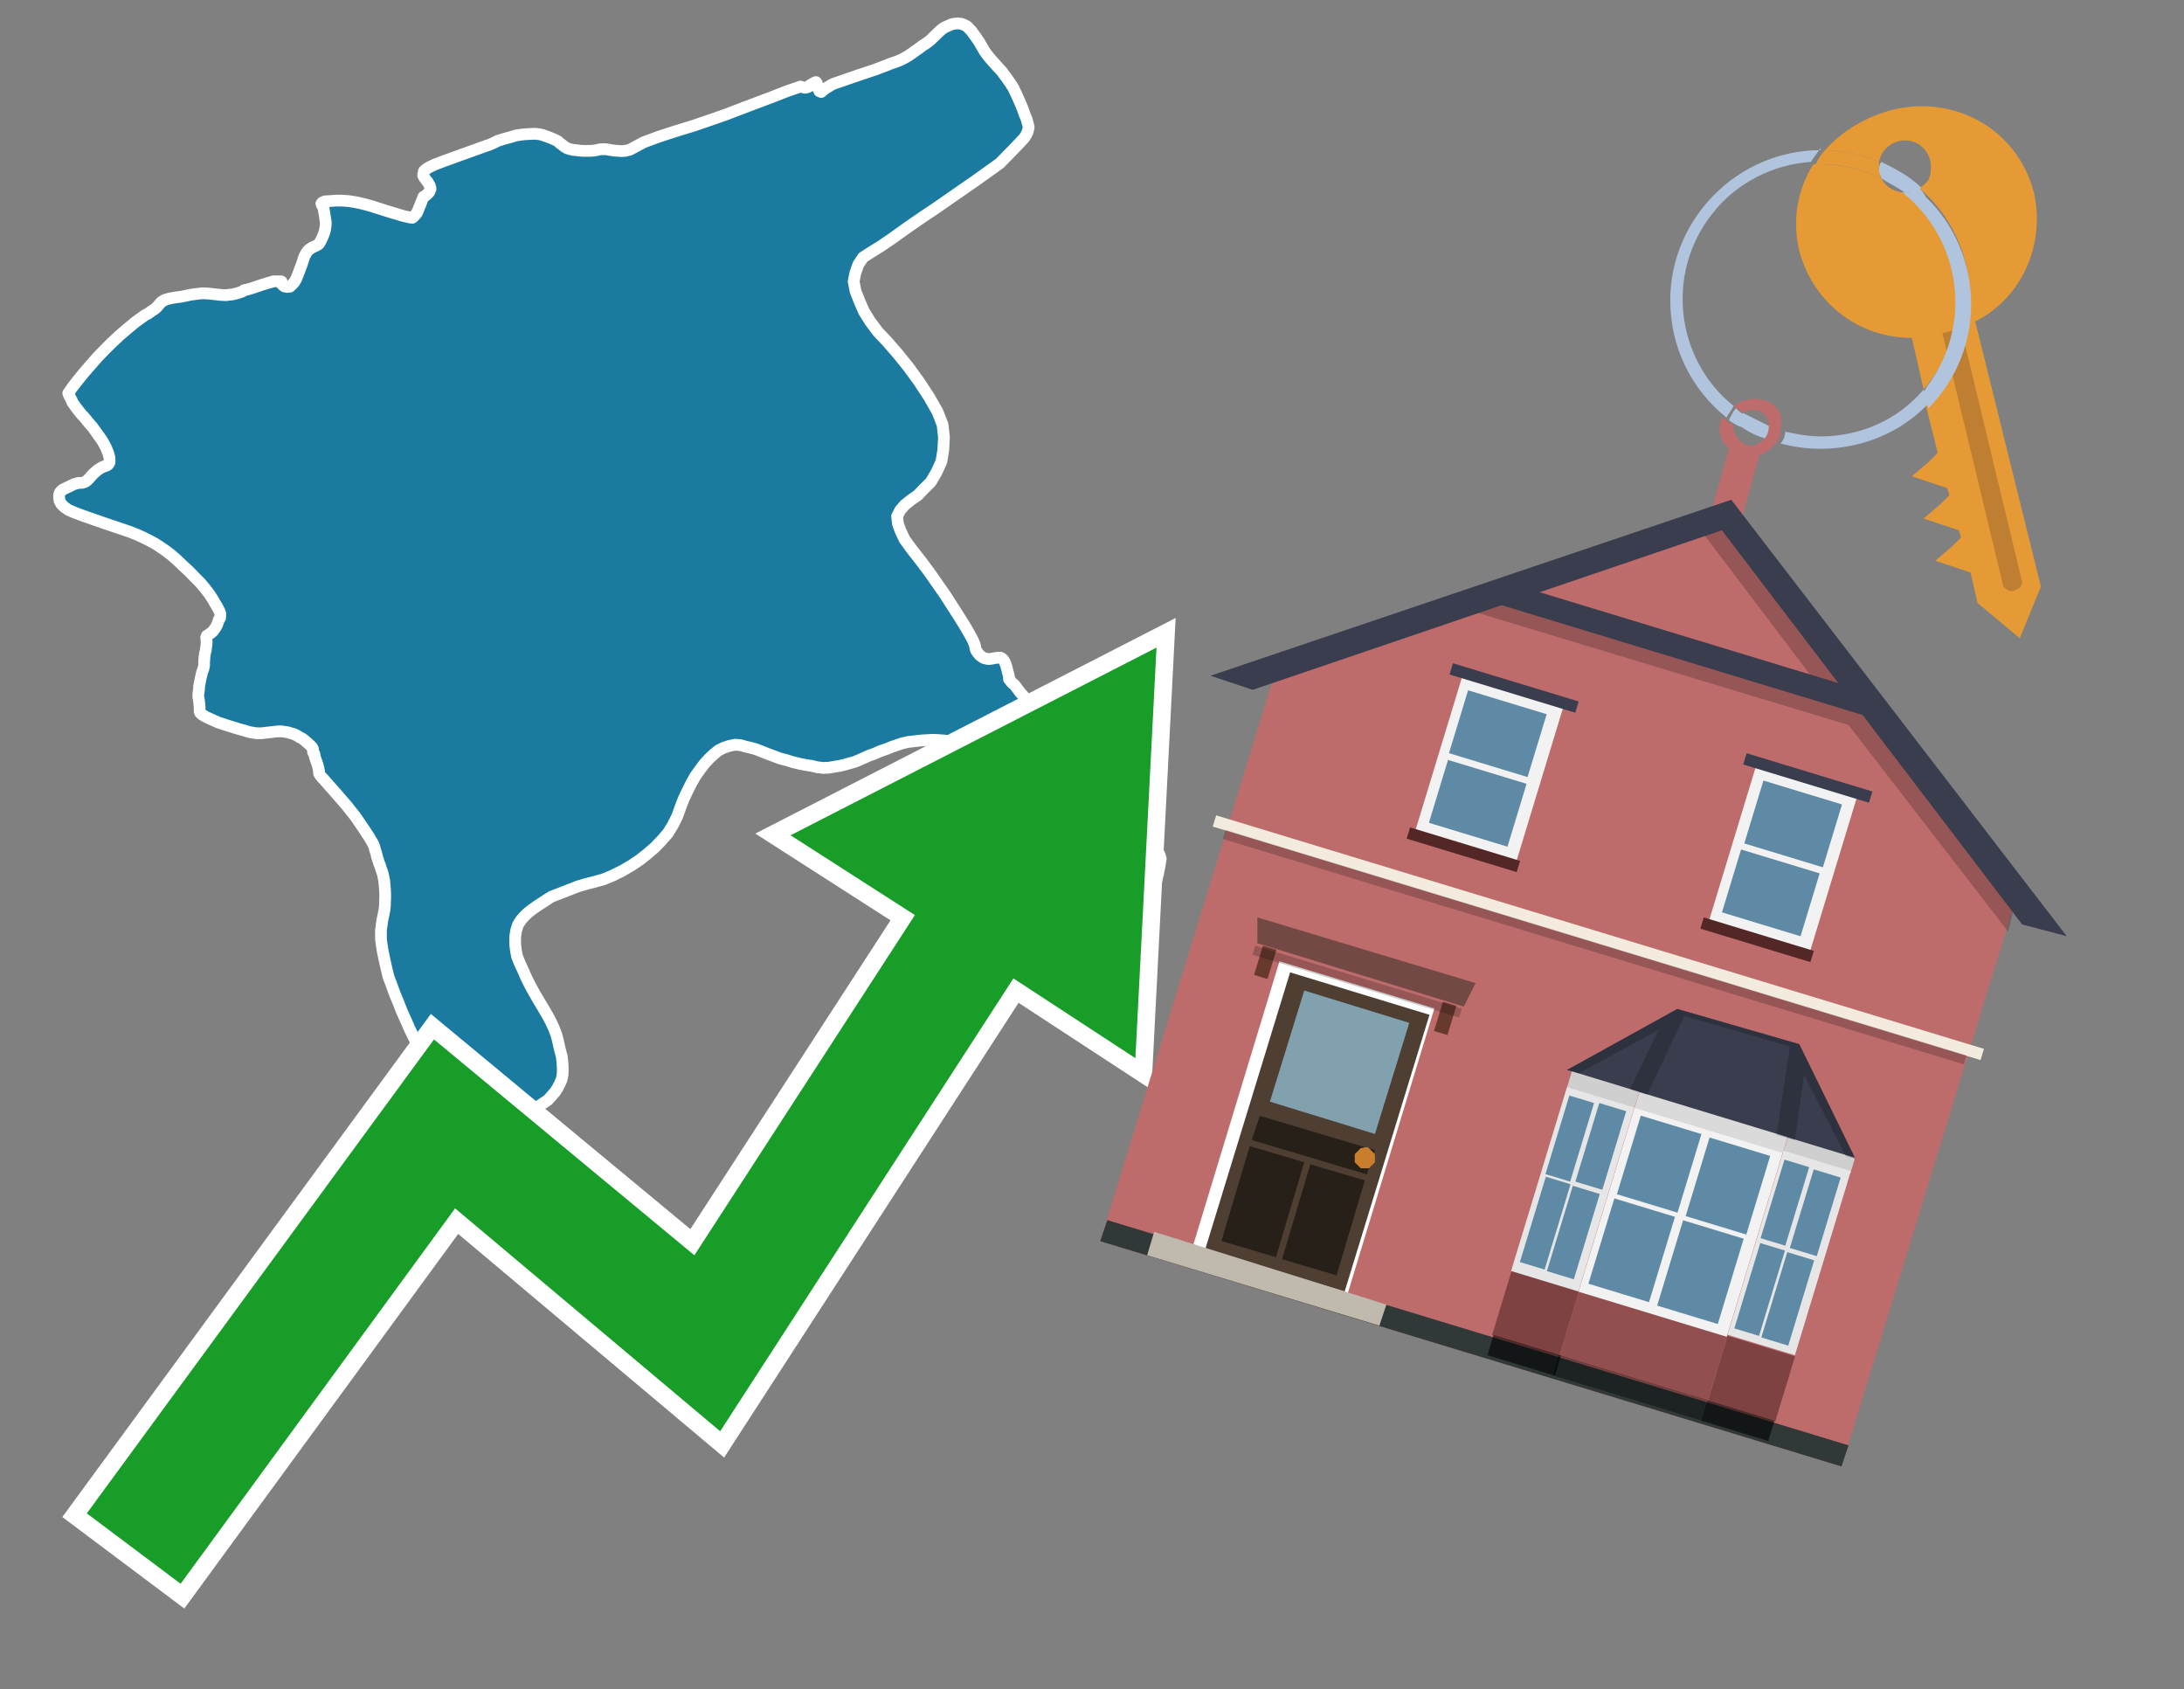 <?xml version="1.0" encoding="utf-8"?>
<!-- Generator: Adobe Illustrator 26.0.3, SVG Export Plug-In . SVG Version: 6.00 Build 0)  -->
<svg version="1.1" id="Text" xmlns="http://www.w3.org/2000/svg" xmlns:xlink="http://www.w3.org/1999/xlink" x="0px" y="0px"
	 width="93.1px" height="72px" viewBox="0 0 93.1 72" style="enable-background:new 0 0 93.1 72;" xml:space="preserve">
<rect x="0" y="0" width="93.1" height="72" fill="#808080" stroke="none"/>
<style type="text/css">
	.st0{fill:#1B7AA0;stroke:#FFFFFF;stroke-width:0.5;stroke-linejoin:round;}
	.st1{fill:none;stroke:#FFFFFF;stroke-width:1.5;stroke-miterlimit:10;}
	.st2{fill:#179D28;}
	.st3{fill:#E69A35;}
	.st4{fill:#B0C4DE;}
	.st5{fill:#BD6B6B;}
	.st6{fill:#BF7F32;}
	.st7{fill-rule:evenodd;clip-rule:evenodd;fill:#BD6B6B;}
	.st8{fill-rule:evenodd;clip-rule:evenodd;fill:#303838;}
	.st9{fill-rule:evenodd;clip-rule:evenodd;fill:#F3ECDE;}
	.st10{opacity:0.2;fill-rule:evenodd;clip-rule:evenodd;}
	.st11{fill-rule:evenodd;clip-rule:evenodd;fill:#3A3D4E;}
	.st12{fill:#724944;}
	.st13{fill-rule:evenodd;clip-rule:evenodd;fill:#FFFFFF;}
	.st14{fill:#4E3F32;}
	.st15{fill:#81A1AE;}
	.st16{fill:#272019;}
	.st17{fill:#C87E2C;}
	.st18{fill-rule:evenodd;clip-rule:evenodd;fill:#C0B9AD;}
	.st19{fill:#683A2D;}
	.st20{opacity:0.2;}
	.st21{opacity:0.6;fill-rule:evenodd;clip-rule:evenodd;fill:#542727;}
	.st22{opacity:0.4;fill-rule:evenodd;clip-rule:evenodd;fill:#542727;}
	.st23{opacity:0.6;fill-rule:evenodd;clip-rule:evenodd;}
	.st24{opacity:0.4;fill-rule:evenodd;clip-rule:evenodd;}
	.st25{fill-rule:evenodd;clip-rule:evenodd;fill:#CFCFCF;}
	.st26{fill-rule:evenodd;clip-rule:evenodd;fill:#DADADA;}
	.st27{fill-rule:evenodd;clip-rule:evenodd;fill:#E6E6E6;}
	.st28{fill-rule:evenodd;clip-rule:evenodd;fill:#F2F2F2;}
	.st29{fill-rule:evenodd;clip-rule:evenodd;fill:#5F8AA5;}
	.st30{opacity:0.2;clip-path:url(#SVGID_00000075153797737028568380000000229847302129778351_);}
	.st31{fill-rule:evenodd;clip-rule:evenodd;fill:#542727;}
</style>
<path class="st0" d="M3.19,21.85L2.93,21.74L2.74,21.61L2.62,21.49L2.54,21.35L2.52,21.21L2.52,21.09L2.56,20.98L2.64,20.89L2.75,20.83L3.02,20.7L3.14,20.64L3.25,20.61L3.35,20.58L3.42,20.58L3.5,20.58L3.56,20.56L3.62,20.54L3.69,20.5L3.75,20.44L3.81,20.38L3.97,20.2L4.15,20.04L4.21,20.0L4.27,19.96L4.33,19.93L4.38,19.9L4.5,19.86L4.55,19.84L4.6,19.81L4.64,19.76L4.67,19.7L4.67,19.61L4.67,19.51L4.64,19.41L4.61,19.3L4.56,19.18L4.51,19.06L4.45,18.95L4.38,18.82L4.3,18.7L4.13,18.46L3.95,18.21L3.81,18.05L3.58,17.77L3.5,17.69L3.36,17.52L3.3,17.44L3.23,17.35L3.16,17.25L3.1,17.17L3.06,17.07L3.0,16.96L2.95,16.86L2.91,16.76L3.11,16.47L3.33,16.19L3.59,15.87L3.87,15.55L4.15,15.23L4.45,14.92L4.75,14.62L5.08,14.31L5.43,14.01L5.78,13.72L6.17,13.44L6.32,13.36L6.47,13.25L6.57,13.19L6.68,13.1L6.78,12.98L6.88,12.87L7.03,12.78L7.24,12.72L7.46,12.68L7.7,12.65L7.9,12.61L8.13,12.56L8.36,12.53L8.62,12.5L8.88,12.51L9.14,12.54L9.42,12.57L9.63,12.58L9.78,12.56L9.9,12.55L10.11,12.5L10.26,12.45L10.34,12.42L10.37,12.4L10.4,12.37L10.48,12.35L10.55,12.34L10.61,12.32L10.75,12.28L10.92,12.22L11.1,12.16L11.45,12.05L11.57,12.02L11.65,11.99L11.79,11.99L11.89,11.99L11.98,11.99L12.0,12.0L12.01,12.02L12.01,12.11L12.02,12.12L12.06,12.16L12.13,12.21L12.19,12.22L12.23,12.23L12.29,12.22L12.35,12.22L12.39,12.19L12.44,12.14L12.5,12.08L12.55,12.02L12.59,11.95L12.62,11.9L12.65,11.83L12.75,11.57L12.86,11.28L12.96,10.97L13.0,10.88L13.03,10.83L13.07,10.76L13.11,10.71L13.17,10.64L13.23,10.6L13.32,10.54L13.39,10.51L13.44,10.49L13.49,10.46L13.55,10.43L13.6,10.39L13.66,10.29L13.72,10.17L13.78,10.03L13.83,9.9L13.86,9.77L13.88,9.63L13.89,9.5L13.85,9.23L13.8,8.92L13.77,8.82L13.73,8.75L13.7,8.68L13.74,8.63L13.86,8.58L14.07,8.57L14.31,8.55L14.57,8.55L14.86,8.57L15.17,8.62L15.49,8.69L15.82,8.78L16.51,9.0L16.81,9.09L17.21,9.21L17.35,9.24L17.48,9.27L17.58,9.28L17.65,9.22L17.77,9.08L17.81,8.99L17.88,8.81L17.92,8.73L17.95,8.64L18.05,8.39L18.11,8.36L18.16,8.32L18.22,8.27L18.26,8.23L18.3,8.18L18.32,8.12L18.35,8.07L18.35,8.01L18.32,7.91L18.29,7.86L18.23,7.75L18.19,7.71L18.12,7.61L18.06,7.53L18.04,7.47L18.05,7.39L18.06,7.36L18.07,7.3L18.09,7.27L18.18,7.2L18.29,7.13L18.37,7.09L18.52,7.02L18.75,6.93L18.99,6.84L19.22,6.76L19.46,6.67L19.85,6.53L20.27,6.38L20.57,6.27L20.77,6.2L20.89,6.16L21.0,6.11L21.11,6.06L21.17,6.02L21.45,5.93L21.74,5.85L22.01,5.77L22.21,5.74L22.41,5.72L22.6,5.71L22.8,5.7L22.99,5.72L23.12,5.75L23.37,5.84L23.5,5.89L23.64,5.95L23.78,6.02L23.85,6.09L23.95,6.16L24.06,6.25L24.18,6.32L24.31,6.36L24.44,6.39L24.58,6.4L24.71,6.42L24.85,6.43L25.15,6.43L25.29,6.42L25.43,6.4L25.54,6.37L25.64,6.36L25.74,6.36L25.83,6.36L26.06,6.4L26.2,6.42L26.49,6.44L26.65,6.43L26.85,6.38L27.45,6.06L28.13,5.81L28.84,5.58L29.56,5.36L30.26,5.12L30.95,4.88L31.6,4.63L32.26,4.38L32.9,4.14L33.54,3.89L34.12,3.69L34.31,3.74L34.42,3.72L34.48,3.69L34.53,3.63L34.67,3.55L34.74,3.51L34.79,3.5L34.81,3.53L34.84,3.61L34.87,3.76L34.9,3.82L34.92,3.87L34.93,3.89L34.98,3.91L35.01,3.92L35.15,3.8L35.24,3.74L35.34,3.68L35.45,3.61L35.54,3.57L35.65,3.53L35.8,3.48L36.03,3.4L36.64,3.19L37.3,2.97L37.46,2.91L37.59,2.86L37.72,2.81L37.83,2.77L37.97,2.71L38.1,2.67L38.26,2.61L38.41,2.55L38.56,2.47L38.7,2.39L38.85,2.29L39.0,2.18L39.16,2.07L39.32,1.95L39.49,1.84L39.66,1.71L39.97,1.41L40.12,1.27L40.26,1.17L40.42,1.1L40.55,1.04L40.68,1.01L40.83,1.0L40.97,1.01L41.1,1.06L41.23,1.13L41.42,1.33L41.51,1.46L41.6,1.58L41.75,1.8L41.81,1.91L41.87,2.01L41.92,2.09L41.96,2.17L42.07,2.32L42.18,2.46L42.3,2.6L42.43,2.74L42.49,2.81L42.61,2.94L42.72,3.06L42.81,3.19L42.89,3.29L42.93,3.35L42.98,3.42L43.09,3.58L43.2,3.75L43.24,3.84L43.35,4.07L43.47,4.34L43.58,4.6L43.67,4.85L43.77,5.1L43.8,5.22L43.83,5.33L43.85,5.42L43.83,5.53L43.8,5.63L43.75,5.74L43.66,5.88L43.4,6.16L43.06,6.51L42.62,6.96L41.6,7.69L41.05,8.07L40.46,8.48L39.87,8.89L39.27,9.29L38.65,9.72L38.05,10.15L37.55,10.49L37.1,10.77L36.79,10.97L36.59,11.27L36.46,11.64L36.39,11.99L36.47,12.41L36.64,12.84L36.83,13.28L37.1,13.71L37.43,14.15L37.81,14.55L38.27,15.08L38.73,15.65L39.18,16.27L39.6,16.91L39.96,17.54L40.18,18.1L40.24,18.64L40.21,19.18L40.13,19.67L39.93,20.11L39.68,20.54L39.39,20.83L39.12,21.11L38.83,21.31L38.57,21.52L38.37,21.75L38.24,22.01L38.28,22.33L38.39,22.63L38.56,22.99L38.85,23.39L39.25,23.9L39.63,24.41L40.3,25.37L40.55,25.76L40.8,26.15L41.02,26.5L41.18,26.76L41.34,27.04L41.47,27.28L41.56,27.5L41.58,27.63L41.61,27.72L41.66,27.8L41.76,27.92L41.88,28.01L41.95,28.05L42.04,28.07L42.13,28.09L42.24,28.08L42.35,28.06L42.45,28.04L42.55,28.03L42.65,28.03L42.71,28.06L42.76,28.11L42.8,28.16L42.84,28.23L42.9,28.4L42.92,28.49L42.95,28.6L43.01,28.83L43.01,28.94L43.12,29.08L43.18,29.14L43.23,29.17L43.28,29.23L43.36,29.34L43.39,29.38L43.5,29.53L43.57,29.6L43.63,29.67L43.69,29.74L43.77,29.8L43.85,29.88L43.91,29.97L43.97,30.04L44.03,30.11L44.12,30.2L44.21,30.31L44.34,30.43L44.38,30.51L44.43,30.6L44.46,30.68L44.54,30.82L44.6,30.9L44.65,30.94L44.71,31.01L44.76,31.07L44.83,31.15L44.86,31.22L44.92,31.27L44.96,31.33L45.01,31.39L45.05,31.45L45.14,31.56L45.17,31.64L45.21,31.69L45.26,31.75L45.31,31.8L45.36,31.87L45.4,31.93L45.48,32.03L45.57,32.11L45.67,32.21L45.76,32.3L45.85,32.4L45.93,32.5L46.0,32.61L46.05,32.71L46.13,32.82L46.19,32.94L46.34,33.1L46.39,33.18L46.43,33.23L46.55,33.3L46.62,33.33L46.68,33.35L46.75,33.37L46.8,33.38L46.87,33.38L47.02,33.38L47.06,33.41L47.1,33.44L47.11,33.5L47.14,33.58L47.16,33.66L47.23,33.95L47.24,34.03L47.23,34.12L47.22,34.19L47.27,34.26L47.3,34.32L47.4,34.41L47.53,34.52L47.58,34.56L47.65,34.62L47.72,34.69L47.78,34.75L47.9,34.91L47.96,34.98L48.02,35.05L48.14,35.12L48.25,35.17L48.3,35.19L48.43,35.18L48.52,35.13L48.64,35.1L48.73,35.09L48.81,35.08L48.88,35.09L48.92,35.07L48.98,35.09L49.0,35.1L49.01,35.14L49.01,35.19L48.97,35.29L48.91,35.36L48.87,35.43L48.89,35.55L48.92,35.65L49.02,35.79L49.11,35.93L49.21,36.08L49.34,36.25L49.43,36.43L49.48,36.6L49.43,36.91L49.37,37.22L49.29,37.54L49.17,37.86L49.04,38.21L48.65,38.87L48.44,39.23L48.21,39.57L47.99,39.87L47.82,40.15L47.73,40.26L47.64,40.36L47.55,40.42L47.44,40.41L47.34,40.35L47.24,40.25L47.13,40.08L46.99,39.85L46.85,39.58L46.68,39.28L46.5,39.0L46.33,38.75L46.15,38.52L45.79,38.06L45.61,37.81L45.42,37.55L45.24,37.3L45.05,37.03L44.88,36.77L44.74,36.54L44.59,36.26L44.45,35.98L44.33,35.68L44.2,35.37L44.06,35.08L43.9,34.81L43.75,34.56L43.63,34.35L43.54,34.15L43.44,33.94L43.3,33.69L43.17,33.48L42.99,33.25L42.8,33.01L42.59,32.79L42.36,32.58L42.13,32.39L41.9,32.22L41.65,32.04L41.38,31.89L41.08,31.74L40.81,31.67L40.51,31.6L40.25,31.56L39.99,31.54L39.74,31.53L39.25,31.56L39.0,31.59L38.73,31.62L38.46,31.68L37.99,31.84L37.77,31.93L37.51,32.02L37.26,32.13L37.03,32.21L36.83,32.3L36.63,32.39L36.44,32.47L36.22,32.53L36.01,32.59L35.8,32.64L35.56,32.68L35.32,32.72L35.1,32.73L34.84,32.7L34.59,32.64L34.33,32.6L34.08,32.55L33.79,32.48L33.54,32.4L33.26,32.33L32.97,32.22L32.7,32.12L32.45,32.02L32.22,31.93L32.0,31.87L31.78,31.82L31.57,31.76L31.34,31.74L31.09,31.79L30.85,31.87L30.63,31.98L30.43,32.14L30.23,32.33L30.02,32.56L29.83,32.81L29.64,33.08L29.47,33.38L29.3,33.72L29.14,34.06L29.01,34.4L28.87,34.79L28.68,35.17L28.47,35.51L28.2,35.82L27.92,36.11L27.61,36.38L27.28,36.64L26.91,36.89L26.53,37.11L26.13,37.31L25.72,37.48L25.32,37.59L24.97,37.68L24.63,37.78L24.35,37.89L24.07,38.0L23.81,38.1L23.52,38.21L23.3,38.35L23.1,38.48L22.9,38.61L22.7,38.75L22.52,38.89L22.36,39.04L22.21,39.21L22.08,39.41L22.0,39.67L21.96,39.94L21.96,40.23L21.99,40.49L22.04,40.76L22.16,41.06L22.3,41.36L22.43,41.66L22.6,42.0L22.78,42.33L22.98,42.67L23.16,42.97L23.33,43.26L23.48,43.54L23.61,43.82L23.72,44.11L23.79,44.38L23.86,44.7L23.95,45.04L23.98,45.33L23.99,45.6L23.98,45.82L23.94,46.01L23.86,46.19L23.77,46.37L23.66,46.54L23.52,46.7L23.36,46.88L23.18,47.0L23.0,47.12L22.83,47.24L22.66,47.37L22.5,47.54L22.36,47.72L22.26,47.91L22.15,48.1L22.06,48.34L21.98,48.59L21.93,48.81L21.87,49.01L21.78,49.19L21.68,49.37L21.58,49.55L21.46,49.71L21.33,49.86L21.16,50.05L20.99,50.25L20.76,50.42L20.52,50.57L20.25,50.69L19.98,50.79L19.72,50.87L19.49,50.95L19.27,50.99L19.08,51.0L18.89,50.98L18.75,50.92L18.64,50.82L18.58,50.64L18.52,50.43L18.51,50.2L18.52,49.94L18.58,49.64L18.63,49.33L18.68,49.02L18.72,48.74L18.73,48.43L18.73,48.11L18.72,47.78L18.71,47.49L18.7,47.23L18.69,46.96L18.66,46.69L18.59,46.48L18.51,46.25L18.4,45.98L18.12,45.26L18.01,45.01L17.89,44.74L17.76,44.46L17.46,43.85L17.29,43.46L17.12,43.08L16.98,42.72L16.83,42.36L16.7,42.0L16.56,41.63L16.47,41.26L16.39,40.9L16.32,40.57L16.27,40.26L16.24,40.01L16.24,39.82L16.24,39.66L16.26,39.5L16.28,39.35L16.3,39.21L16.35,38.98L16.39,38.78L16.41,38.57L16.41,38.47L16.42,38.28L16.42,38.09L16.41,37.9L16.38,37.55L16.34,37.35L16.32,37.25L16.28,37.13L16.24,37.02L16.21,36.91L16.16,36.79L16.07,36.51L16.04,36.37L15.99,36.22L15.96,36.1L15.91,35.97L15.72,35.65L15.53,35.36L15.34,35.08L15.15,34.8L14.95,34.55L14.76,34.31L14.55,34.07L14.36,33.85L13.97,33.41L13.77,33.18L13.73,33.15L13.64,33.03L13.6,32.96L13.6,32.87L13.56,32.68L13.54,32.6L13.43,32.29L13.41,32.18L13.4,32.13L13.35,32.07L13.34,32.02L13.34,31.96L13.34,31.92L13.3,31.84L13.26,31.8L13.14,31.69L13.06,31.62L12.98,31.55L12.89,31.48L12.77,31.42L12.66,31.35L12.54,31.29L12.4,31.25L12.27,31.21L12.14,31.19L12.01,31.17L11.88,31.17L11.75,31.18L11.6,31.2L11.31,31.23L11.18,31.25L11.05,31.25L10.92,31.25L10.81,31.23L10.68,31.21L10.56,31.18L10.4,31.13L10.21,31.08L9.66,30.91L9.3,30.79L9.12,30.71L8.94,30.63L8.77,30.55L8.62,30.46L8.54,30.39L8.51,30.32L8.51,30.12L8.48,29.85L8.45,29.68L8.46,29.54L8.48,29.4L8.49,29.24L8.52,29.09L8.55,28.93L8.62,28.63L8.67,28.51L8.7,28.37L8.7,28.23L8.71,28.1L8.72,27.97L8.74,27.83L8.77,27.72L8.8,27.49L8.81,27.37L8.79,27.16L8.82,27.09L8.88,27.06L8.94,27.01L8.99,26.98L9.08,26.9L9.16,26.79L9.19,26.75L9.25,26.64L9.3,26.5L9.33,26.41L9.38,26.34L9.39,26.25L9.39,26.15L9.35,26.04L9.27,25.88L9.16,25.7L9.05,25.51L8.91,25.3L8.75,25.09L8.55,24.85L8.32,24.62L8.07,24.36L7.82,24.13L7.57,23.89L7.31,23.66L7.09,23.49L6.87,23.34L6.63,23.18L6.37,23.04L6.09,22.9L5.8,22.77L5.49,22.65L4.84,22.43L4.51,22.32L4.17,22.2L3.82,22.08L3.48,21.96L3.19,21.85Z"/>
<polygon class="st1" points="49.3,27.6 33.7,35.6 39,39 29.6,53.5 18.5,44.3 3.7,64.5 7.7,67.5 19.4,51.5 30.7,61 43.2,41.7 
	48.4,45.1 "/>
<polygon class="st2" points="49.3,27.6 33.7,35.6 39,39 29.6,53.5 18.5,44.3 3.7,64.5 7.7,67.5 19.4,51.5 30.7,61 43.2,41.7 
	48.4,45.1 "/>
<path class="st3" d="M80.2,7.6c0-0.1-0.1-0.2-0.1-0.3c0-0.1,0-0.3,0-0.4c-0.7-0.3-1.5-0.5-2.3-0.5c-0.2,0.2-0.3,0.4-0.4,0.6
	c0.1,0,0.2,0,0.3,0C78.5,7,79.4,7.2,80.2,7.6z"/>
<path class="st4" d="M77.6,6.4c-3.5,0-6.4,2.9-6.4,6.4c0,2,0.9,3.8,2.4,5c0.1-0.2,0.2-0.3,0.3-0.5c-2.5-2-2.9-5.7-0.9-8.2
	c1-1.3,2.6-2.1,4.2-2.2c0.1-0.2,0.3-0.4,0.4-0.6V6.4z"/>
<path class="st3" d="M84.2,13.7c2-1,3-3.3,2.5-5.5C86,5.5,83.3,4,80.6,4.7c-1.1,0.3-2.1,0.9-2.8,1.7c0.8,0,1.6,0.2,2.3,0.5
	c0.1-0.6,0.7-1,1.3-0.9c0.6,0.1,1,0.7,0.9,1.3c0,0.3-0.2,0.6-0.5,0.7c2.7,2.3,2.9,6.4,0.6,9c-0.1,0.1-0.2,0.2-0.3,0.3l0.5,2
	l-0.4,0.4l-0.7,0.6l0.9,0.3l0.6,0.2l0.1,0.3l-0.4,0.4L82,22.1l0.9,0.3l0.6,0.2l0.1,0.3l-0.4,0.4l-0.7,0.6l0.9,0.3l0.6,0.2l0.3,1.3
	l1.8,1.5L87,25L84.2,13.7z"/>
<path class="st3" d="M81.2,8.2c-0.4,0-0.8-0.2-1-0.6C79.4,7.2,78.5,7,77.6,7c-0.1,0-0.2,0-0.3,0c-0.7,1.1-0.9,2.4-0.6,3.7
	c0.6,2.2,2.5,3.7,4.8,3.7l0.5,2.2c2.1-2.4,1.9-6.1-0.6-8.2C81.3,8.3,81.2,8.3,81.2,8.2z"/>
<path class="st4" d="M74.1,18.1c0.4,0.3,0.8,0.5,1.2,0.6c0.1-0.1,0.2-0.3,0.2-0.5l0,0c-0.4-0.2-0.8-0.4-1.2-0.6
	C74.2,17.8,74.1,17.9,74.1,18.1z"/>
<path class="st4" d="M74.4,17.7c-0.2-0.1-0.3-0.2-0.4-0.3c-0.1,0.1-0.2,0.3-0.3,0.5c0.1,0.1,0.3,0.2,0.5,0.3
	C74.1,17.9,74.2,17.8,74.4,17.7z"/>
<path class="st5" d="M74.8,17c-0.3,0-0.6,0.1-0.9,0.3c0.1,0.1,0.3,0.2,0.4,0.3c0.3-0.2,0.8-0.2,1,0.2c0.1,0.1,0.1,0.3,0.1,0.4l0,0
	c0,0.4-0.3,0.7-0.7,0.8c-0.4,0-0.7-0.3-0.8-0.7c0,0,0,0,0-0.1v-0.1c-0.2-0.1-0.3-0.2-0.5-0.3c-0.2,0.4-0.1,1,0.3,1.3l-1,3.6L74,23
	l1-3.6c0.3-0.1,0.5-0.3,0.7-0.5c0.1-0.2,0.2-0.3,0.2-0.5c0-0.1,0-0.1,0-0.2C76.1,17.5,75.5,17,74.8,17z"/>
<path class="st6" d="M86,25.1l-0.2,0.1c-0.2,0-0.3-0.1-0.4-0.2l0,0l-2.6-10.8l0.8-0.2l2.6,10.8C86.2,24.9,86.1,25.1,86,25.1L86,25.1
	z"/>
<path class="st4" d="M80.1,7.3c0,0.1,0.1,0.2,0.1,0.3c0.3,0.2,0.7,0.4,1,0.6c0.1,0,0.2,0,0.3,0c0.1,0,0.3-0.1,0.4-0.2
	c-0.5-0.5-1.1-0.8-1.7-1.1C80.1,7,80.1,7.2,80.1,7.3z"/>
<path class="st4" d="M77.6,18.6c-0.5,0-1-0.1-1.5-0.2c0,0.2-0.1,0.4-0.2,0.5c2.2,0.6,4.7,0,6.3-1.7L82,16.6
	C80.9,17.9,79.3,18.6,77.6,18.6z"/>
<path class="st4" d="M81.8,8c-0.1,0.1-0.2,0.1-0.4,0.2c-0.1,0-0.2,0-0.3,0c2.5,2,3,5.6,1.1,8.2c-0.1,0.1-0.1,0.2-0.2,0.3l0.2,0.7
	c2.5-2.5,2.4-6.6-0.1-9C82,8.2,81.9,8.1,81.8,8L81.8,8z"/>
<g>
	<polygon class="st7" points="86,38.1 73.6,22.1 54.4,28.5 46.9,52.9 78.5,62.5 	"/>
	<polygon class="st8" points="78.5,62.5 78.8,61.6 47.2,52 46.9,52.9 78.5,62.5 	"/>
	
		<rect x="51" y="39.7" transform="matrix(-0.957 -0.291 0.291 -0.957 121.681 98.014)" class="st9" width="34.2" height="0.5"/>
	
		<rect x="51.5" y="40.2" transform="matrix(-0.957 -0.291 0.291 -0.957 121.299 98.817)" class="st10" width="33" height="0.4"/>
	<path class="st10" d="M86.1,37.7l-4.1-5.4l0,0l0,0l-8.1-10.6l-1.4,0.9l5,6.6c-4.8-1.5-13.6-4.2-13.8-4.2l-2.1,0.7l17.2,5.2l6.8,8.8
		L86.1,37.7z"/>
	
		<rect x="63.4" y="27.2" transform="matrix(0.957 0.291 -0.291 0.957 11.183 -19.753)" class="st11" width="16.9" height="1"/>
	<polygon class="st11" points="88.1,39.9 73.8,21.3 51.6,28.8 53.4,29.4 73.4,22.6 86.2,39.4 	"/>
	<g>
		<polygon class="st12" points="53.6,39.1 62.9,41.9 62.4,42.9 53.6,40.2 		"/>
		
			<rect x="52.5" y="41.7" transform="matrix(-0.957 -0.291 0.291 -0.957 95.557 110.317)" class="st13" width="6.9" height="12.7"/>
		<g transform="matrix( 0.861, 0, 0, 0.861, 2148,666.7) ">
			<g>
				<g id="Symbol_9_0_Layer2_0_MEMBER_8_MEMBER_12_MEMBER_0_FILL_00000000221050500652020650000016968551942043764377_">
					<path class="st14" d="M-2424-724.1l-6.9-2.1l-4.2,13.7l6.9,2.1L-2424-724.1z"/>
				</g>
			</g>
		</g>
		<g transform="matrix( 0.861, 0, 0, 0.861, 2148,666.7) ">
			<g>
				<g id="Symbol_9_0_Layer2_0_MEMBER_8_MEMBER_12_MEMBER_1_MEMBER_1_FILL_00000024715425263566513780000008352326449265998742_">
					<path class="st15" d="M-2430.2-725.3l-1.7,5.5l5.2,1.6l1.7-5.5L-2430.2-725.3z"/>
				</g>
			</g>
		</g>
		<g transform="matrix( 0.861, 0, 0, 0.861, 2148,666.7) ">
			<g>
				<g id="Symbol_9_0_Layer2_0_MEMBER_8_MEMBER_12_MEMBER_2_MEMBER_0_FILL_00000078767653199722890290000000328629160693940155_">
					<path class="st16" d="M-2431.6-712.1l1.4-4.7l-2.7-0.8l-1.4,4.7L-2431.6-712.1z"/>
				</g>
			</g>
		</g>
		<g transform="matrix( 0.861, 0, 0, 0.861, 2148,666.7) ">
			<g>
				<g id="Symbol_9_0_Layer2_0_MEMBER_8_MEMBER_12_MEMBER_2_MEMBER_1_FILL_00000065041012839955175980000008634302413428399805_">
					<path class="st16" d="M-2428.6-711.2l1.4-4.7l-2.7-0.8l-1.4,4.7L-2428.6-711.2z"/>
				</g>
			</g>
		</g>
		<g transform="matrix( 0.861, 0, 0, 0.861, 2148,666.7) ">
			<g>
				<g id="Symbol_9_0_Layer2_0_MEMBER_8_MEMBER_12_MEMBER_2_MEMBER_1_FILL_00000163044142682498288790000014509690284825881985_">
					<path class="st16" d="M-2427.1-716.2l0.4-1.2l-5.7-1.7l-0.4,1.2L-2427.1-716.2z"/>
				</g>
			</g>
		</g>
		<g transform="matrix( 0.861, 0, 0, 0.861, 2148,666.7) ">
			<g>
				<g id="Symbol_9_0_Layer2_0_MEMBER_8_MEMBER_13_FILL_00000045612611013196237270000007907534605287444383_">
					<path class="st17" d="M-2426.7-716.8c0-0.1,0-0.3,0-0.4c-0.1-0.1-0.2-0.2-0.3-0.3s-0.3,0-0.4,0c-0.1,0.1-0.2,0.2-0.3,0.3
						c0,0.2,0,0.3,0,0.4c0.1,0.1,0.2,0.2,0.3,0.3c0.2,0,0.3,0,0.4,0C-2426.9-716.6-2426.8-716.7-2426.7-716.8z"/>
				</g>
			</g>
		</g>
		<polygon class="st18" points="48.9,53.5 49.2,52.5 59.1,55.6 58.8,56.5 48.9,53.5 		"/>
		
			<rect x="61.3" y="42.7" transform="matrix(-0.957 -0.291 0.291 -0.957 107.942 102.817)" class="st19" width="0.6" height="1.3"/>
		
			<rect x="53.6" y="40.4" transform="matrix(-0.957 -0.291 0.291 -0.957 93.571 95.987)" class="st19" width="0.6" height="1.3"/>
		
			<rect x="53.3" y="41.5" transform="matrix(-0.957 -0.291 0.291 -0.957 101.129 98.594)" class="st20" width="9.2" height="0.4"/>
	</g>
	<g>
		<polygon class="st11" points="79.1,49.4 66.8,45.6 71.5,43 76.7,44.5 		"/>
		
			<rect x="63.9" y="54.5" transform="matrix(0.957 0.291 -0.291 0.957 19.157 -16.63)" class="st21" width="3" height="2.9"/>
		
			<rect x="73.1" y="57.3" transform="matrix(0.957 0.291 -0.291 0.957 20.366 -19.175)" class="st21" width="3" height="2.9"/>
		
			<rect x="66.7" y="55.9" transform="matrix(0.957 0.291 -0.291 0.957 19.762 -17.902)" class="st22" width="6.6" height="2.9"/>
		
			<rect x="63.4" y="57.3" transform="matrix(0.957 0.291 -0.291 0.957 19.669 -16.387)" class="st23" width="3" height="0.9"/>
		
			<rect x="72.5" y="60.1" transform="matrix(0.957 0.291 -0.291 0.957 20.879 -18.931)" class="st23" width="3" height="0.9"/>
		
			<rect x="66.1" y="58.7" transform="matrix(0.957 0.291 -0.291 0.957 20.274 -17.659)" class="st24" width="6.6" height="0.9"/>
		
			<rect x="66.8" y="46.1" transform="matrix(0.957 0.291 -0.291 0.957 16.495 -17.895)" class="st25" width="3" height="0.7"/>
		<rect x="76" y="48.9" transform="matrix(0.957 0.291 -0.291 0.957 17.705 -20.44)" class="st25" width="3" height="0.7"/>
		<rect x="69.6" y="47.5" transform="matrix(0.957 0.291 -0.291 0.957 17.1 -19.168)" class="st26" width="6.6" height="0.7"/>
		
			<rect x="65.5" y="46.6" transform="matrix(0.957 0.291 -0.291 0.957 17.678 -17.334)" class="st27" width="3" height="8.2"/>
		<rect x="74.7" y="49.3" transform="matrix(0.957 0.291 -0.291 0.957 18.887 -19.878)" class="st27" width="3" height="8.2"/>
		
			<rect x="68.3" y="48" transform="matrix(0.957 0.291 -0.291 0.957 18.282 -18.606)" class="st28" width="6.6" height="8.2"/>
		<g>
			<rect x="69" y="48.4" transform="matrix(0.291 -0.957 0.957 0.291 2.528 102.846)" class="st29" width="3.5" height="2.7"/>
			
				<rect x="71.9" y="49.3" transform="matrix(0.291 -0.957 0.957 0.291 3.754 106.292)" class="st29" width="3.5" height="2.7"/>
			
				<rect x="67.7" y="52" transform="matrix(0.291 -0.957 0.957 0.291 -1.754 104.369)" class="st29" width="3.8" height="2.7"/>
			
				<rect x="70.6" y="52.9" transform="matrix(0.291 -0.957 0.957 0.291 -0.528 107.815)" class="st29" width="3.8" height="2.7"/>
		</g>
		<g>
			<rect x="65.2" y="48" transform="matrix(0.291 -0.957 0.957 0.291 0.971 98.469)" class="st29" width="3.5" height="1.1"/>
			
				<rect x="66.5" y="48.4" transform="matrix(0.291 -0.957 0.957 0.291 1.486 99.916)" class="st29" width="3.5" height="1.2"/>
			
				<rect x="64" y="51.7" transform="matrix(0.291 -0.957 0.957 0.291 -3.31 99.992)" class="st29" width="3.8" height="1.1"/>
			
				<rect x="65.2" y="52" transform="matrix(0.291 -0.957 0.957 0.291 -2.796 101.439)" class="st29" width="3.8" height="1.2"/>
		</g>
		<g>
			
				<rect x="74.4" y="50.8" transform="matrix(0.291 -0.957 0.957 0.291 4.785 109.19)" class="st29" width="3.5" height="1.1"/>
			
				<rect x="75.6" y="51.2" transform="matrix(0.291 -0.957 0.957 0.291 5.299 110.638)" class="st29" width="3.5" height="1.2"/>
			
				<rect x="73.1" y="54.5" transform="matrix(0.291 -0.957 0.957 0.291 0.503 110.713)" class="st29" width="3.8" height="1.1"/>
			
				<rect x="74.3" y="54.8" transform="matrix(0.291 -0.957 0.957 0.291 1.017 112.16)" class="st29" width="3.8" height="1.2"/>
		</g>
		<g>
			<defs>
				<polygon id="SVGID_1_" points="79.1,49.4 66.8,45.6 71.5,43 76.7,44.5 				"/>
			</defs>
			<clipPath id="SVGID_00000104691782124360056840000001658481663947911575_">
				<use xlink:href="#SVGID_1_"  style="overflow:visible;"/>
			</clipPath>
			<polygon style="opacity:0.2;clip-path:url(#SVGID_00000104691782124360056840000001658481663947911575_);" points="79.5,49.2 
				77.3,44.9 77.3,44.9 77.4,44.6 77.1,44.5 77.1,44.2 76.9,44.1 76.6,43.5 75.9,43.8 76.1,44.2 72.3,43 72.6,42.8 72.2,42.2 
				71.6,42.5 71.4,42.4 71.3,42.7 71.1,42.6 71.1,42.8 66.6,45.3 67,45.9 70.7,43.9 69.4,46.6 70.1,46.9 71.8,43.3 76.3,44.6 
				75.7,48.6 76.5,48.7 76.9,45.8 78.8,49.5 			"/>
		</g>
	</g>
	<g>
		<g>
			
				<rect x="61.2" y="29.4" transform="matrix(-0.957 -0.291 0.291 -0.957 114.656 82.648)" class="st28" width="4.5" height="6.8"/>
			<g>
				
					<rect x="62.5" y="29.5" transform="matrix(0.291 -0.957 0.957 0.291 15.348 83.328)" class="st29" width="2.8" height="3.5"/>
			</g>
			<g>
				
					<rect x="61.6" y="32.5" transform="matrix(0.291 -0.957 0.957 0.291 11.883 84.561)" class="st29" width="2.8" height="3.5"/>
			</g>
			
				<rect x="61.7" y="29.1" transform="matrix(-0.957 -0.291 0.291 -0.957 117.73 76.179)" class="st11" width="5.6" height="0.5"/>
			
				<rect x="60" y="36" transform="matrix(-0.957 -0.291 0.291 -0.957 111.598 89.081)" class="st31" width="4.9" height="0.5"/>
		</g>
		<g>
			
				<rect x="73.7" y="33.2" transform="matrix(-0.957 -0.291 0.291 -0.957 138.031 93.758)" class="st28" width="4.5" height="6.8"/>
			<g>
				
					<rect x="75" y="33.4" transform="matrix(0.291 -0.957 0.957 0.291 20.568 98.002)" class="st29" width="2.8" height="3.5"/>
			</g>
			<g>
				
					<rect x="74.1" y="36.3" transform="matrix(0.291 -0.957 0.957 0.291 17.102 99.235)" class="st29" width="2.8" height="3.5"/>
			</g>
			
				<rect x="74.2" y="32.9" transform="matrix(-0.957 -0.291 0.291 -0.957 141.106 87.289)" class="st11" width="5.6" height="0.5"/>
			
				<rect x="72.5" y="39.8" transform="matrix(-0.957 -0.291 0.291 -0.957 134.974 100.191)" class="st31" width="4.9" height="0.5"/>
		</g>
	</g>
</g>
</svg>
